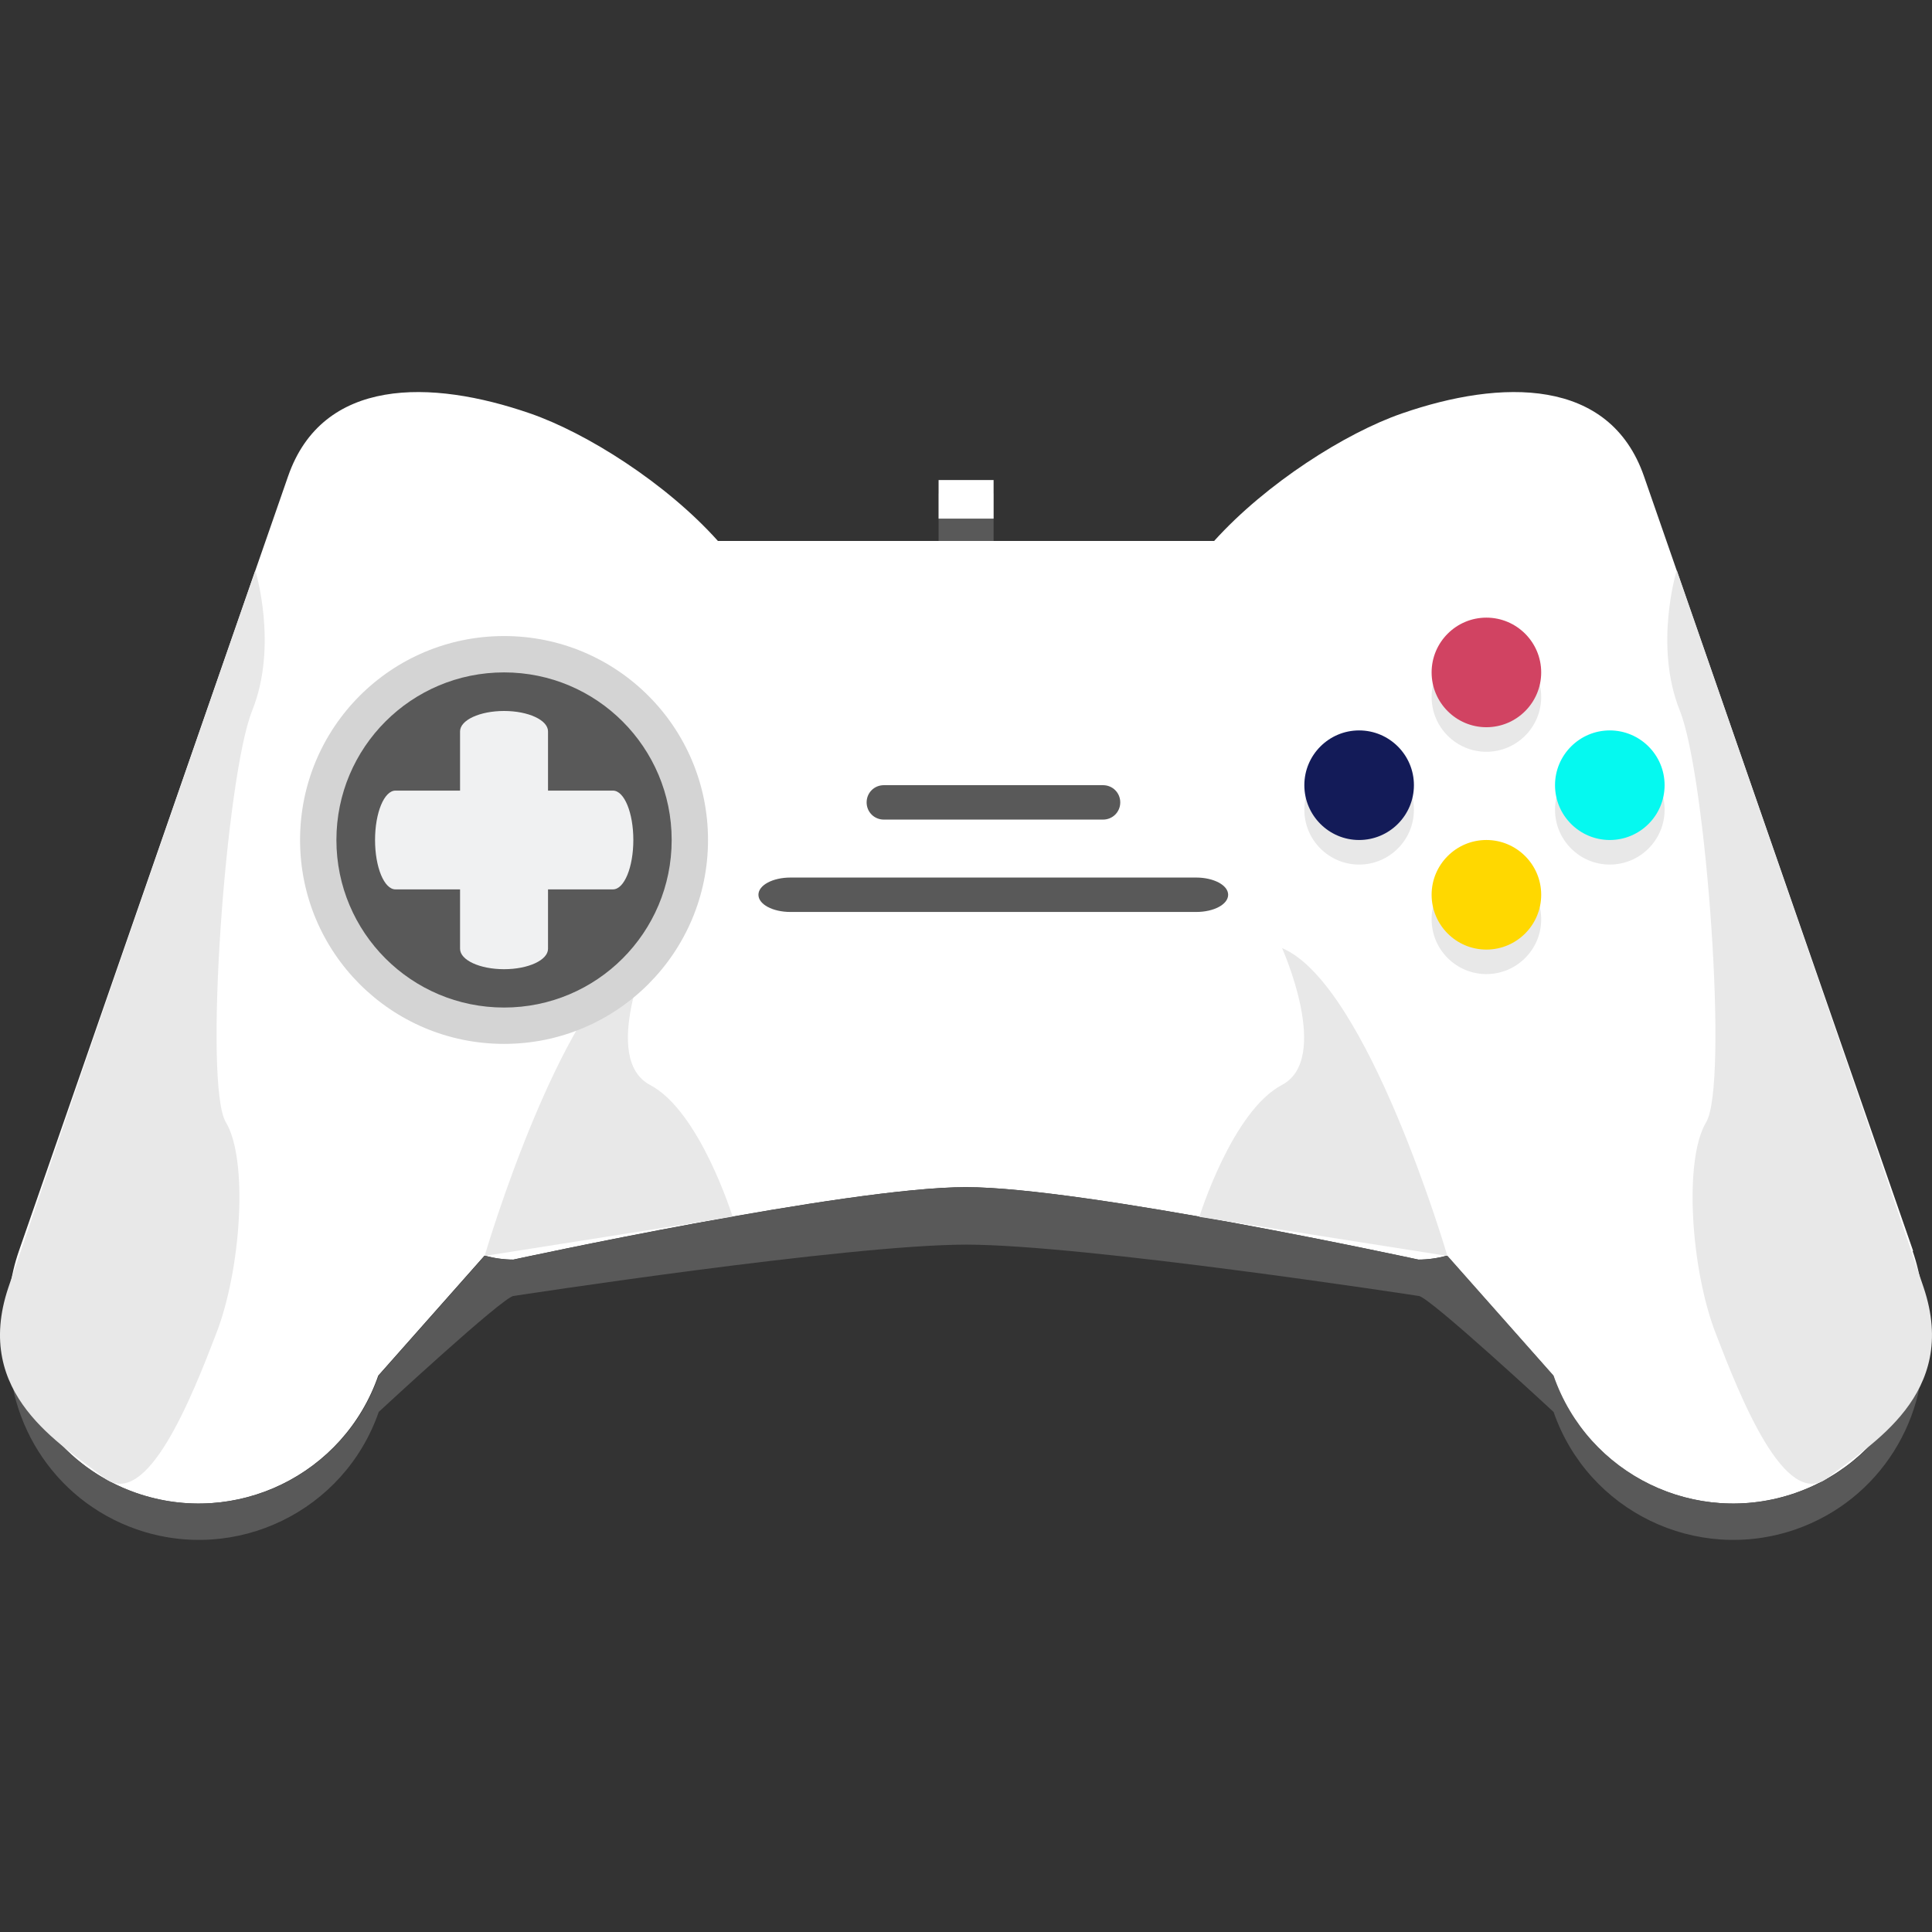 <svg width="32" height="32" viewBox="0 0 32 32" fill="none" xmlns="http://www.w3.org/2000/svg">
<rect x="0" y="0" width="32" height="32" fill="#333333" stroke="none"/>
<g clip-path="url(#clip0_24763_3078)">
<path d="M16.457 8.175H15.546V9.449H16.457V8.175Z" fill="#595959"/>
<path d="M16.457 7.951H15.546V8.59H16.457V7.951Z" fill="white"/>
<path d="M31.688 20.721L27.23 7.89C26.66 6.246 24.865 6.278 23.22 6.848C22.288 7.17 20.973 8.004 20.11 8.96H11.891C11.032 8 9.713 7.17 8.781 6.848C7.136 6.278 5.341 6.246 4.771 7.89L0.313 20.721C-0.257 22.365 0.615 24.159 2.255 24.729C3.9 25.299 5.695 24.428 6.265 22.784L8.024 20.798C8.178 20.839 8.337 20.863 8.5 20.863C8.5 20.863 14.028 19.663 15.994 19.663C17.961 19.663 23.489 20.863 23.489 20.863C23.652 20.863 23.81 20.839 23.965 20.798L25.724 22.784C26.294 24.428 28.089 25.299 29.734 24.729C31.378 24.159 32.249 22.361 31.679 20.721H31.688Z" fill="white"/>
<path d="M10.767 15.699C10.767 15.699 9.941 17.535 10.767 17.97C11.593 18.405 12.135 20.155 12.135 20.155L8.027 20.802C8.027 20.802 9.346 16.293 10.767 15.703V15.699Z" fill="#E8E8E8"/>
<path d="M29.742 24.729C28.097 25.299 26.302 24.428 25.732 22.784L23.973 20.798C23.818 20.839 23.66 20.863 23.497 20.863C23.497 20.863 17.969 19.663 16.002 19.663C14.036 19.663 8.508 20.863 8.508 20.863C8.345 20.863 8.186 20.839 8.032 20.798L6.273 22.784C5.703 24.428 3.908 25.299 2.263 24.729C1.062 24.314 0.277 23.24 0.163 22.055C0.028 23.468 0.863 24.843 2.263 25.331C3.908 25.901 5.703 25.03 6.273 23.386C6.273 23.386 8.345 21.465 8.508 21.465C8.508 21.465 14.036 20.615 16.002 20.615C17.969 20.615 23.497 21.465 23.497 21.465C23.66 21.465 25.732 23.386 25.732 23.386C26.302 25.03 28.097 25.901 29.742 25.331C31.142 24.843 31.977 23.468 31.842 22.055C31.728 23.244 30.942 24.314 29.742 24.729Z" fill="#595959"/>
<path d="M11.727 13.913C11.727 15.777 10.217 17.29 8.349 17.29C6.48 17.29 4.97 15.781 4.97 13.913C4.97 12.045 6.48 10.535 8.349 10.535C10.217 10.535 11.727 12.045 11.727 13.913Z" fill="#D4D4D4"/>
<path d="M11.125 13.913C11.125 15.447 9.883 16.688 8.349 16.688C6.814 16.688 5.572 15.447 5.572 13.913C5.572 12.379 6.814 11.137 8.349 11.137C9.883 11.137 11.125 12.379 11.125 13.913Z" fill="#595959"/>
<path d="M10.49 13.913C10.49 14.364 10.34 14.731 10.152 14.731H6.55C6.363 14.731 6.212 14.364 6.212 13.913C6.212 13.461 6.363 13.095 6.55 13.095H10.152C10.34 13.095 10.49 13.461 10.49 13.913Z" fill="#F0F1F2"/>
<path d="M8.349 16.053C7.946 16.053 7.62 15.902 7.62 15.715V12.114C7.62 11.927 7.946 11.776 8.349 11.776C8.751 11.776 9.077 11.927 9.077 12.114V15.715C9.077 15.902 8.751 16.053 8.349 16.053Z" fill="#F0F1F2"/>
<path d="M25.527 11.544C25.527 12.045 25.12 12.452 24.619 12.452C24.119 12.452 23.712 12.045 23.712 11.544C23.712 11.044 24.119 10.637 24.619 10.637C25.12 10.637 25.527 11.044 25.527 11.544Z" fill="#E8E8E8"/>
<path d="M25.527 15.227C25.527 15.728 25.12 16.134 24.619 16.134C24.119 16.134 23.712 15.728 23.712 15.227C23.712 14.726 24.119 14.32 24.619 14.32C25.12 14.32 25.527 14.726 25.527 15.227Z" fill="#E8E8E8"/>
<path d="M27.571 13.412C27.571 13.913 27.164 14.32 26.663 14.32C26.163 14.32 25.756 13.913 25.756 13.412C25.756 12.912 26.163 12.505 26.663 12.505C27.164 12.505 27.571 12.912 27.571 13.412Z" fill="#E8E8E8"/>
<path d="M23.419 13.412C23.419 13.913 23.012 14.32 22.511 14.32C22.011 14.32 21.604 13.913 21.604 13.412C21.604 12.912 22.011 12.505 22.511 12.505C23.012 12.505 23.419 12.912 23.419 13.412Z" fill="#E8E8E8"/>
<path d="M25.527 11.137C25.527 11.638 25.12 12.045 24.619 12.045C24.119 12.045 23.712 11.638 23.712 11.137C23.712 10.637 24.119 10.23 24.619 10.23C25.12 10.23 25.527 10.637 25.527 11.137Z" fill="#D14362"/>
<path d="M25.527 14.82C25.527 15.321 25.12 15.728 24.619 15.728C24.119 15.728 23.712 15.321 23.712 14.82C23.712 14.32 24.119 13.913 24.619 13.913C25.12 13.913 25.527 14.32 25.527 14.82Z" fill="#FFD800"/>
<path d="M27.571 13.005C27.571 13.506 27.164 13.913 26.663 13.913C26.163 13.913 25.756 13.506 25.756 13.005C25.756 12.505 26.163 12.098 26.663 12.098C27.164 12.098 27.571 12.505 27.571 13.005Z" fill="#05F9F0"/>
<path d="M23.419 13.005C23.419 13.506 23.012 13.913 22.511 13.913C22.011 13.913 21.604 13.506 21.604 13.005C21.604 12.505 22.011 12.098 22.511 12.098C23.012 12.098 23.419 12.505 23.419 13.005Z" fill="#131B58"/>
<path d="M18.555 13.29C18.555 13.449 18.428 13.575 18.27 13.575H14.639C14.48 13.575 14.354 13.449 14.354 13.29C14.354 13.131 14.48 13.005 14.639 13.005H18.27C18.428 13.005 18.555 13.131 18.555 13.29Z" fill="#595959"/>
<path d="M20.342 14.82C20.342 14.979 20.106 15.105 19.813 15.105H13.092C12.799 15.105 12.562 14.979 12.562 14.82C12.562 14.661 12.799 14.535 13.092 14.535H19.813C20.102 14.535 20.342 14.661 20.342 14.82Z" fill="#595959"/>
<path d="M27.771 9.449C27.771 9.449 27.388 10.69 27.824 11.772C28.259 12.859 28.634 17.966 28.259 18.588C27.885 19.211 28.007 21.018 28.414 22.076C28.821 23.134 29.566 25.03 30.274 24.477C30.979 23.923 32.456 23.097 31.862 21.327C30.608 17.608 28.149 10.531 27.771 9.44V9.449Z" fill="#E8E8E8"/>
<path d="M4.229 9.448C4.229 9.448 4.612 10.69 4.176 11.772C3.741 12.859 3.366 17.966 3.741 18.588C4.115 19.211 3.993 21.018 3.586 22.076C3.179 23.134 2.434 25.03 1.725 24.477C1.021 23.923 -0.457 23.097 0.138 21.327C1.392 17.616 3.85 10.539 4.229 9.448Z" fill="#E8E8E8"/>
<path d="M21.233 15.699C21.233 15.699 22.059 17.535 21.233 17.97C20.407 18.405 19.865 20.155 19.865 20.155L23.973 20.802C23.973 20.802 22.654 16.293 21.233 15.703V15.699Z" fill="#E8E8E8"/>
</g>
<defs>
<clipPath id="clip0_24763_3078">
<rect width="32" height="32" fill="white"/>
</clipPath>
</defs>
</svg>
